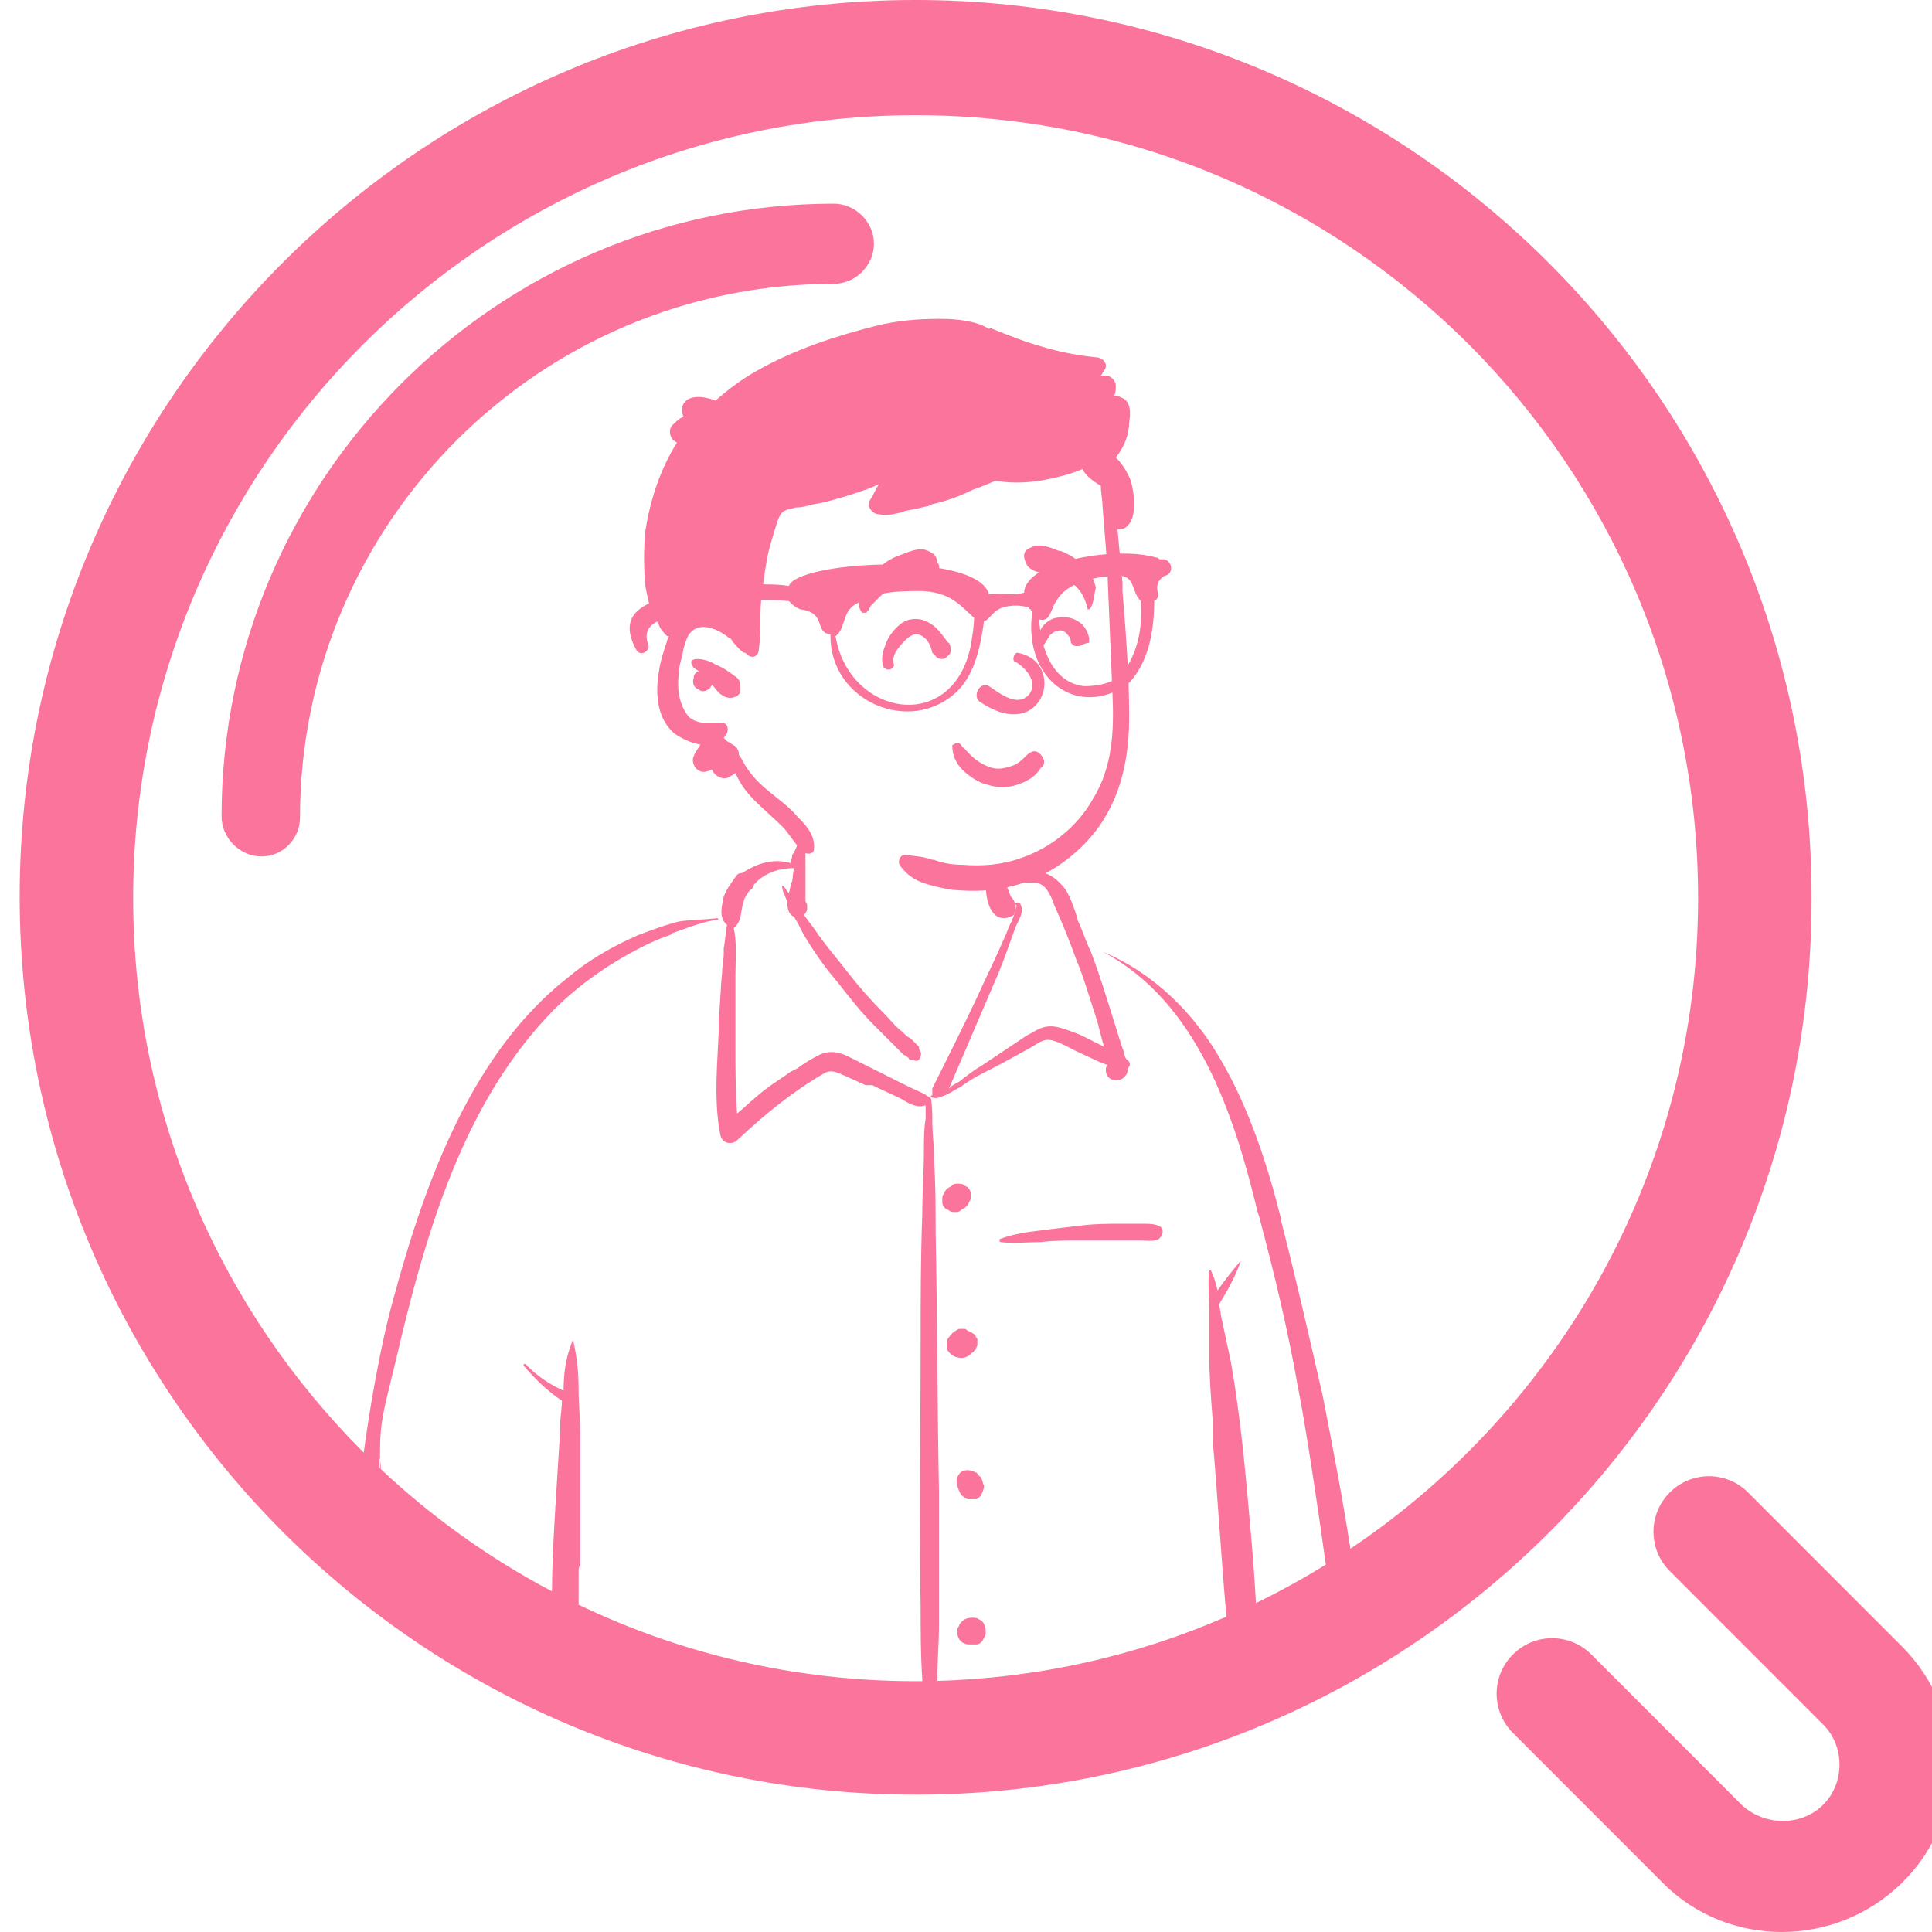 <svg viewBox="0 0 64 64" fill="none" xmlns="http://www.w3.org/2000/svg">
<path fill-rule="evenodd" clip-rule="evenodd" d="M0.652 29.698C0.652 46.123 13.972 59.451 30.331 59.451C46.746 59.451 60.065 46.123 60.01 29.698C60.01 13.328 46.691 0 30.331 0C13.972 0 0.652 13.328 0.652 29.698ZM4.411 29.753C4.411 15.43 16.072 3.816 30.331 3.816C44.646 3.816 56.252 15.43 56.252 29.753C56.252 38.734 51.668 46.649 44.734 51.304C44.473 49.614 44.145 47.924 43.816 46.234L43.816 46.234C43.374 44.298 42.932 42.362 42.435 40.427V40.372C41.992 38.602 41.385 36.722 40.445 35.118C39.561 33.569 38.234 32.242 36.521 31.523C39.671 33.182 40.887 36.943 41.661 40.15L41.716 40.316C42.214 42.197 42.656 44.022 42.987 45.902C43.265 47.291 43.685 50.13 43.92 51.829C43.172 52.292 42.399 52.718 41.604 53.104C41.569 52.42 41.516 51.716 41.44 50.824L41.426 50.667C41.265 48.836 41.099 46.956 40.777 45.128C40.721 44.879 40.666 44.617 40.611 44.355L40.611 44.354C40.556 44.091 40.5 43.828 40.445 43.579C40.445 43.524 40.431 43.455 40.417 43.386C40.404 43.316 40.39 43.247 40.39 43.192C40.666 42.75 40.942 42.252 41.108 41.754C40.832 42.086 40.556 42.418 40.334 42.75C40.279 42.529 40.224 42.307 40.113 42.086H40.058C40.021 42.344 40.034 42.651 40.046 42.959C40.052 43.112 40.058 43.266 40.058 43.413V44.851C40.058 45.57 40.113 46.289 40.169 47.008V47.672C40.252 48.612 40.321 49.566 40.39 50.52C40.459 51.474 40.528 52.428 40.611 53.368C40.614 53.434 40.618 53.496 40.622 53.556C37.671 54.839 34.439 55.588 31.049 55.681V55.635C31.049 55.331 31.063 55.027 31.077 54.723C31.091 54.419 31.105 54.115 31.105 53.81V49.441C31.077 48.004 31.063 46.566 31.049 45.128C31.036 43.69 31.022 42.252 30.994 40.814C30.994 39.984 30.994 39.21 30.939 38.381V38.27C30.939 38.077 30.925 37.897 30.911 37.717C30.898 37.537 30.884 37.358 30.884 37.164C30.884 36.89 30.884 36.616 30.83 36.342L30.831 36.336C30.94 36.39 31.05 36.389 31.16 36.334C31.307 36.298 31.455 36.212 31.602 36.126L31.602 36.126C31.676 36.083 31.75 36.039 31.823 36.003C32.044 35.837 32.321 35.671 32.542 35.56C33.094 35.284 33.592 35.007 34.089 34.731L34.089 34.731C34.147 34.702 34.205 34.665 34.264 34.628L34.264 34.628C34.43 34.523 34.604 34.413 34.808 34.454C35.031 34.499 35.254 34.616 35.448 34.717L35.518 34.754C35.539 34.765 35.561 34.776 35.581 34.786L36.41 35.173C36.466 35.201 36.507 35.215 36.549 35.228C36.59 35.242 36.632 35.256 36.687 35.284C36.632 35.339 36.632 35.394 36.632 35.45C36.632 35.837 37.129 35.892 37.295 35.615C37.35 35.56 37.35 35.505 37.35 35.394C37.405 35.339 37.461 35.284 37.405 35.173L37.295 35.062C37.267 35.007 37.253 34.952 37.239 34.897C37.226 34.841 37.212 34.786 37.184 34.731C37.129 34.565 37.074 34.385 37.018 34.205L37.018 34.205C36.963 34.026 36.908 33.846 36.853 33.68C36.632 32.961 36.41 32.242 36.134 31.523C36.051 31.357 35.982 31.177 35.913 30.998C35.844 30.818 35.775 30.638 35.692 30.472V30.417L35.692 30.417C35.581 30.085 35.471 29.753 35.305 29.477C35.147 29.266 34.889 29.005 34.626 28.933C35.322 28.565 35.938 28.03 36.411 27.375C37.184 26.269 37.405 24.997 37.405 23.725C37.405 23.363 37.398 23.001 37.385 22.64C38.074 21.92 38.234 20.834 38.234 19.91C38.345 19.854 38.4 19.744 38.345 19.578C38.29 19.357 38.4 19.191 38.566 19.08C38.898 19.025 38.842 18.582 38.566 18.527H38.456C38.432 18.527 38.419 18.527 38.407 18.523C38.39 18.517 38.377 18.503 38.345 18.472C38.29 18.472 38.248 18.458 38.207 18.444C38.165 18.43 38.124 18.416 38.069 18.416C37.806 18.357 37.465 18.33 37.092 18.337C37.068 18.074 37.044 17.806 37.019 17.538L37.019 17.533L37.019 17.531C37.129 17.531 37.24 17.531 37.35 17.421C37.516 17.255 37.571 16.978 37.571 16.702V16.646C37.571 16.425 37.516 16.149 37.461 15.927C37.35 15.651 37.184 15.374 36.963 15.153C37.24 14.821 37.405 14.379 37.405 13.992C37.461 13.66 37.461 13.273 37.129 13.162C37.019 13.107 36.963 13.107 36.908 13.107C36.963 12.996 36.963 12.886 36.963 12.775C36.963 12.609 36.797 12.443 36.632 12.443H36.466C36.493 12.416 36.507 12.388 36.521 12.36C36.535 12.333 36.549 12.305 36.576 12.277C36.742 12.056 36.521 11.835 36.3 11.835C35.747 11.78 35.139 11.669 34.587 11.503C33.979 11.337 33.426 11.116 32.873 10.895C32.818 10.839 32.763 10.895 32.763 10.895C32.321 10.618 31.657 10.563 31.16 10.563H31.105C30.442 10.563 29.723 10.618 29.06 10.784C27.733 11.116 26.352 11.559 25.081 12.277C24.583 12.554 24.141 12.886 23.699 13.273C23.312 13.107 22.704 13.052 22.594 13.494C22.594 13.605 22.594 13.715 22.649 13.826H22.594C22.483 13.881 22.428 13.937 22.372 13.992L22.317 14.047C22.151 14.158 22.151 14.434 22.317 14.6C22.345 14.6 22.359 14.614 22.372 14.628C22.386 14.642 22.4 14.655 22.428 14.655C21.875 15.54 21.544 16.536 21.378 17.587C21.322 18.195 21.322 18.803 21.378 19.412C21.385 19.45 21.393 19.49 21.401 19.53L21.401 19.53L21.401 19.531L21.401 19.531C21.43 19.678 21.46 19.836 21.5 19.99C20.92 20.259 20.611 20.709 21.101 21.569C21.267 21.735 21.488 21.569 21.488 21.403C21.315 20.951 21.49 20.739 21.768 20.59C21.788 20.623 21.806 20.655 21.82 20.683C21.875 20.849 21.986 20.96 22.096 21.071H22.151C22.151 21.098 22.138 21.126 22.124 21.154C22.11 21.181 22.096 21.209 22.096 21.237C21.986 21.568 21.875 21.9 21.82 22.287C21.709 23.006 21.765 23.78 22.317 24.278C22.538 24.444 22.87 24.61 23.201 24.665C23.181 24.707 23.153 24.748 23.122 24.792C23.072 24.866 23.015 24.948 22.98 25.052C22.87 25.274 23.091 25.661 23.423 25.55C23.45 25.55 23.478 25.536 23.506 25.523C23.533 25.509 23.561 25.495 23.588 25.495C23.644 25.661 23.865 25.827 24.086 25.771L24.086 25.771C24.196 25.716 24.307 25.661 24.362 25.605C24.528 25.993 24.749 26.269 25.025 26.546C25.163 26.684 25.316 26.822 25.468 26.96L25.468 26.96C25.619 27.099 25.771 27.237 25.91 27.375C26.02 27.486 26.113 27.614 26.206 27.742L26.206 27.742L26.206 27.742C26.27 27.831 26.334 27.919 26.403 28.001L26.402 28.005C26.362 28.118 26.321 28.236 26.241 28.316V28.371C26.241 28.398 26.227 28.44 26.213 28.481C26.2 28.523 26.186 28.564 26.186 28.592C25.633 28.426 25.081 28.592 24.583 28.924C24.528 28.924 24.473 28.924 24.417 28.979C24.252 29.2 24.086 29.422 23.975 29.698C23.97 29.725 23.964 29.753 23.958 29.782C23.901 30.048 23.831 30.383 24.03 30.583C24.03 30.638 24.086 30.638 24.086 30.638C24.057 30.754 24.043 30.886 24.028 31.024C24.015 31.15 24.001 31.281 23.975 31.413V31.578C23.975 31.689 23.961 31.8 23.948 31.91L23.948 31.91C23.934 32.021 23.92 32.131 23.92 32.242C23.892 32.491 23.878 32.74 23.865 32.989C23.851 33.237 23.837 33.486 23.809 33.735V34.178C23.801 34.345 23.792 34.512 23.783 34.679L23.783 34.679C23.729 35.672 23.675 36.66 23.865 37.606C23.92 37.883 24.252 37.938 24.417 37.772C25.302 36.943 26.241 36.169 27.291 35.56C27.517 35.425 27.706 35.51 27.918 35.607L27.918 35.607L27.918 35.607L27.918 35.607C27.965 35.628 28.014 35.651 28.065 35.671L28.673 35.947H28.894C29.06 36.03 29.212 36.099 29.364 36.169C29.516 36.238 29.668 36.307 29.834 36.39C30.11 36.556 30.386 36.722 30.663 36.611V36.888V37.053C30.607 37.385 30.607 37.717 30.607 38.049C30.607 38.408 30.593 38.768 30.58 39.127C30.566 39.487 30.552 39.846 30.552 40.206C30.497 41.699 30.497 43.137 30.497 44.574V44.575C30.497 45.533 30.491 46.492 30.485 47.45V47.451C30.472 49.368 30.46 51.285 30.497 53.202V53.202C30.497 54.032 30.497 54.806 30.552 55.635V55.69C30.479 55.69 30.405 55.691 30.331 55.691C26.334 55.691 22.548 54.781 19.167 53.158V52.262C19.167 51.792 19.181 51.861 19.195 51.93C19.208 51.999 19.222 52.068 19.222 51.598V47.561C19.222 47.277 19.208 47.008 19.193 46.746L19.193 46.746C19.18 46.497 19.167 46.255 19.167 46.013C19.167 45.459 19.112 44.962 19.001 44.464C19.001 44.409 18.946 44.409 18.946 44.464C18.725 45.017 18.669 45.57 18.669 46.068C18.172 45.847 17.785 45.57 17.398 45.183C17.343 45.183 17.343 45.183 17.343 45.238C17.73 45.681 18.117 46.068 18.614 46.4C18.614 46.538 18.6 46.662 18.587 46.787C18.573 46.911 18.559 47.036 18.559 47.174V47.34L18.393 49.994C18.315 51.325 18.292 51.853 18.285 52.715C16.213 51.621 14.306 50.255 12.613 48.664C12.619 48.588 12.609 48.514 12.601 48.45C12.595 48.407 12.59 48.369 12.59 48.335V48.004C12.59 47.19 12.71 46.705 12.971 45.647L12.971 45.647L12.971 45.647L12.971 45.647L12.971 45.647C13.065 45.267 13.177 44.813 13.308 44.243C14.248 40.372 15.519 36.334 18.338 33.459C19.056 32.74 19.885 32.131 20.77 31.634C21.267 31.357 21.709 31.136 22.207 30.97L22.262 30.915C22.386 30.873 22.511 30.828 22.635 30.783C23.008 30.649 23.381 30.514 23.754 30.472C23.809 30.472 23.809 30.417 23.754 30.417C23.529 30.442 23.314 30.456 23.117 30.468H23.117H23.116C22.878 30.484 22.664 30.497 22.483 30.528C22.041 30.638 21.599 30.804 21.157 30.97L21.157 30.97L21.157 30.97L21.157 30.97L21.157 30.97L21.157 30.97L21.157 30.97C20.272 31.357 19.498 31.8 18.78 32.408C17.233 33.625 16.072 35.284 15.188 37.053C14.248 38.934 13.585 40.98 13.032 43.026C12.605 44.54 12.233 46.734 12.049 48.119C7.331 43.414 4.411 36.911 4.411 29.753ZM12.59 48.335V48.643L12.565 48.62C12.565 48.391 12.572 48.243 12.59 48.335ZM33.592 30.306C33.536 30.472 33.481 30.583 33.426 30.694C33.398 30.749 33.385 30.79 33.371 30.832C33.357 30.873 33.343 30.915 33.315 30.97L33.094 31.468C32.984 31.717 32.859 31.979 32.735 32.242C32.611 32.505 32.486 32.767 32.376 33.016C31.879 34.067 31.381 35.062 30.884 36.057L30.884 36.058V36.279C30.847 36.279 30.835 36.303 30.831 36.336L30.828 36.334L30.83 36.342C30.829 36.348 30.829 36.354 30.829 36.36C30.828 36.37 30.828 36.38 30.828 36.39C30.708 36.27 30.501 36.178 30.311 36.095L30.311 36.095C30.24 36.063 30.171 36.033 30.11 36.003L29.115 35.505L28.12 35.007C27.789 34.841 27.457 34.786 27.125 34.952C26.904 35.062 26.628 35.228 26.407 35.394L26.186 35.505C26.075 35.588 25.951 35.671 25.827 35.754C25.702 35.837 25.578 35.92 25.467 36.003C25.214 36.184 24.985 36.388 24.764 36.585L24.764 36.585L24.764 36.585L24.763 36.586L24.763 36.586C24.646 36.69 24.532 36.792 24.417 36.888C24.362 36.113 24.362 35.394 24.362 34.62V34.067V32.353V32.297C24.362 32.175 24.365 32.048 24.369 31.921C24.379 31.53 24.39 31.124 24.307 30.749L24.362 30.694C24.501 30.555 24.531 30.372 24.561 30.188C24.579 30.078 24.597 29.967 24.638 29.864C24.638 29.79 24.688 29.716 24.737 29.643C24.761 29.606 24.786 29.569 24.804 29.532C24.817 29.519 24.833 29.506 24.85 29.492C24.905 29.448 24.97 29.395 24.97 29.311C25.302 28.924 25.799 28.758 26.296 28.758L26.241 29.2C26.209 29.233 26.196 29.302 26.179 29.387L26.179 29.387C26.167 29.448 26.154 29.518 26.131 29.587C26.103 29.56 26.075 29.518 26.048 29.477C26.02 29.435 25.992 29.394 25.965 29.366C25.91 29.311 25.91 29.366 25.91 29.366C25.91 29.477 25.959 29.587 26.008 29.698C26.032 29.753 26.057 29.809 26.075 29.864C26.075 30.085 26.131 30.306 26.296 30.362C26.407 30.528 26.517 30.749 26.628 30.97L26.628 30.97C26.96 31.523 27.346 32.076 27.733 32.519L27.733 32.519C28.12 33.016 28.507 33.514 28.949 33.956L29.613 34.62L29.944 34.952C29.999 34.952 30.055 35.007 30.11 35.062C30.11 35.118 30.165 35.118 30.22 35.118H30.276C30.442 35.228 30.552 34.952 30.497 34.841C30.442 34.786 30.442 34.731 30.442 34.675L30.276 34.51L30.165 34.399C30.055 34.343 29.999 34.288 29.889 34.178C29.744 34.069 29.622 33.936 29.493 33.795L29.493 33.795L29.493 33.794C29.426 33.721 29.357 33.645 29.281 33.569C28.839 33.127 28.452 32.684 28.065 32.187C27.946 32.033 27.826 31.885 27.709 31.739L27.709 31.739L27.709 31.739L27.709 31.739L27.709 31.739L27.709 31.738C27.445 31.411 27.189 31.093 26.96 30.749L26.794 30.528L26.628 30.306C26.683 30.251 26.738 30.196 26.738 30.085C26.738 29.975 26.738 29.919 26.683 29.864V29.809V29.532V28.813V28.26L26.683 28.26C26.794 28.315 26.96 28.26 26.96 28.149C27.015 27.707 26.739 27.375 26.462 27.099L26.407 27.043C26.204 26.799 25.97 26.615 25.729 26.424L25.729 26.424L25.729 26.424L25.729 26.424C25.642 26.356 25.555 26.287 25.468 26.214C25.136 25.937 24.86 25.661 24.639 25.274C24.639 25.246 24.625 25.232 24.611 25.218C24.597 25.205 24.583 25.191 24.583 25.163L24.473 24.997V24.942C24.473 24.887 24.417 24.776 24.362 24.721C24.307 24.693 24.265 24.665 24.224 24.638L24.224 24.638C24.183 24.61 24.141 24.582 24.086 24.555L23.975 24.444C24.003 24.416 24.017 24.389 24.031 24.361C24.044 24.334 24.058 24.306 24.086 24.278C24.141 24.112 24.086 23.946 23.92 23.946H23.588H23.257C23.036 23.891 22.87 23.836 22.759 23.67C22.483 23.283 22.428 22.785 22.483 22.343C22.483 22.159 22.521 22.014 22.565 21.844L22.566 21.844C22.575 21.808 22.584 21.772 22.594 21.734L22.649 21.458C22.658 21.431 22.667 21.402 22.676 21.373C22.724 21.223 22.777 21.053 22.87 20.96C23.201 20.573 23.809 20.849 24.141 21.126H24.196C24.196 21.154 24.21 21.167 24.224 21.181C24.238 21.195 24.252 21.209 24.252 21.237C24.287 21.271 24.321 21.312 24.358 21.354L24.358 21.355L24.358 21.355L24.358 21.355L24.358 21.355C24.438 21.447 24.525 21.548 24.639 21.624H24.694L24.749 21.679C24.915 21.845 25.136 21.734 25.136 21.513C25.191 21.126 25.191 20.739 25.191 20.352C25.191 20.191 25.201 20.03 25.216 19.87C25.518 19.87 25.823 19.884 26.131 19.91C26.241 20.02 26.352 20.131 26.518 20.186C27.011 20.248 27.091 20.481 27.162 20.685C27.218 20.848 27.268 20.991 27.512 21.016C27.457 23.228 30.165 24.389 31.713 22.896C32.321 22.288 32.487 21.347 32.597 20.573C32.652 20.573 32.708 20.518 32.763 20.463L32.787 20.438L32.824 20.4C32.961 20.256 33.088 20.124 33.426 20.076C33.813 20.02 34.089 20.131 34.089 20.131C34.089 20.131 34.089 20.186 34.145 20.186C34.145 20.241 34.2 20.241 34.2 20.241C33.901 22.238 35.312 23.559 36.85 22.943L36.853 23.006C36.908 24.223 36.853 25.44 36.19 26.49C35.692 27.375 34.808 28.094 33.813 28.426C33.205 28.647 32.542 28.703 31.879 28.647C31.547 28.647 31.215 28.592 30.939 28.481H30.884C30.692 28.404 30.5 28.381 30.289 28.355H30.289C30.197 28.344 30.101 28.332 30 28.315C29.778 28.315 29.723 28.592 29.834 28.703C30.055 28.979 30.276 29.145 30.607 29.256C30.939 29.366 31.215 29.422 31.547 29.477C31.929 29.509 32.293 29.522 32.66 29.496C32.692 29.891 32.834 30.417 33.26 30.417C33.371 30.417 33.481 30.362 33.592 30.306ZM33.639 30.181C33.629 30.221 33.614 30.262 33.592 30.306C33.592 30.279 33.606 30.251 33.619 30.223C33.627 30.209 33.634 30.195 33.639 30.181ZM33.64 29.974C33.644 29.975 33.647 29.975 33.647 29.975C33.702 29.975 33.647 30.14 33.647 30.14C33.647 30.154 33.644 30.167 33.639 30.181C33.657 30.107 33.656 30.039 33.64 29.974ZM33.64 29.974C33.637 29.962 33.634 29.95 33.63 29.939C33.612 29.965 33.63 29.972 33.64 29.974ZM33.63 29.939C33.61 29.875 33.577 29.814 33.536 29.753L33.481 29.698C33.454 29.615 33.426 29.546 33.398 29.477C33.387 29.449 33.376 29.422 33.365 29.394C33.404 29.385 33.443 29.376 33.481 29.366C33.627 29.331 33.77 29.29 33.912 29.242C33.954 29.242 33.997 29.241 34.04 29.24C34.15 29.238 34.262 29.235 34.365 29.256C34.617 29.306 34.731 29.54 34.833 29.748C34.843 29.768 34.853 29.789 34.863 29.809L34.918 29.975C35.194 30.583 35.416 31.136 35.637 31.744C35.833 32.216 35.974 32.66 36.118 33.116C36.177 33.301 36.236 33.488 36.3 33.68C36.355 33.846 36.397 34.012 36.438 34.178L36.438 34.178L36.438 34.178L36.438 34.178L36.438 34.178L36.438 34.178L36.438 34.178C36.48 34.344 36.521 34.51 36.576 34.675L35.803 34.288C35.526 34.178 35.25 34.067 34.974 34.012C34.642 33.956 34.421 34.067 34.145 34.233L34.034 34.288L32.542 35.284C32.265 35.45 32.044 35.615 31.768 35.837C31.657 35.892 31.547 35.947 31.436 36.058L32.929 32.574C33.147 32.092 33.331 31.576 33.508 31.08L33.508 31.08C33.555 30.949 33.601 30.82 33.647 30.694C33.658 30.672 33.669 30.65 33.681 30.627C33.787 30.419 33.913 30.174 33.813 29.975C33.813 29.919 33.702 29.864 33.647 29.919C33.64 29.927 33.634 29.933 33.63 29.939ZM36.604 17.78C36.62 17.974 36.635 18.167 36.65 18.358C36.311 18.386 35.96 18.437 35.628 18.512C35.473 18.404 35.306 18.317 35.139 18.25H35.084L35.053 18.238C34.779 18.128 34.411 17.98 34.145 18.14C33.979 18.195 33.923 18.306 33.923 18.416C33.923 18.527 33.979 18.637 34.034 18.748C34.158 18.872 34.282 18.934 34.428 18.958C34.129 19.143 33.938 19.369 33.924 19.633C33.704 19.696 33.502 19.687 33.288 19.678C33.125 19.672 32.954 19.664 32.763 19.688C32.642 19.239 31.975 18.962 31.107 18.82C31.122 18.766 31.114 18.702 31.049 18.637C31.049 18.527 30.994 18.416 30.939 18.361C30.773 18.25 30.663 18.195 30.497 18.195C30.328 18.195 30.159 18.26 30.015 18.315L30.015 18.315L30.014 18.315L30.014 18.315L30.014 18.315C29.97 18.332 29.928 18.348 29.889 18.361C29.641 18.444 29.424 18.557 29.238 18.702C27.721 18.727 26.264 19.012 26.131 19.412C25.893 19.364 25.574 19.358 25.278 19.357C25.286 19.301 25.294 19.246 25.302 19.191L25.302 19.19C25.357 18.803 25.412 18.416 25.523 18.029C25.55 17.946 25.578 17.849 25.606 17.753L25.606 17.753L25.606 17.752C25.633 17.656 25.661 17.559 25.689 17.476C25.698 17.449 25.706 17.421 25.716 17.392L25.716 17.392C25.763 17.241 25.817 17.071 25.91 16.978C25.986 16.902 26.089 16.878 26.2 16.853C26.249 16.841 26.3 16.829 26.352 16.812C26.535 16.812 26.68 16.774 26.85 16.73C26.886 16.721 26.922 16.711 26.96 16.702C27.275 16.657 27.554 16.575 27.855 16.486L27.856 16.486L27.857 16.486L27.857 16.486C27.925 16.466 27.994 16.445 28.065 16.425C28.13 16.404 28.197 16.382 28.266 16.36C28.546 16.269 28.849 16.171 29.115 16.038C29.06 16.121 29.018 16.204 28.977 16.287C28.936 16.37 28.894 16.453 28.839 16.536C28.673 16.757 28.894 17.034 29.115 17.034C29.336 17.089 29.613 17.034 29.834 16.978C29.861 16.978 29.889 16.964 29.917 16.951C29.944 16.937 29.972 16.923 30 16.923C30.276 16.868 30.552 16.812 30.773 16.757L30.884 16.702C31.381 16.591 31.823 16.425 32.266 16.204C32.293 16.204 32.321 16.19 32.348 16.176C32.376 16.163 32.404 16.149 32.431 16.149C32.514 16.121 32.611 16.079 32.708 16.038C32.804 15.997 32.901 15.955 32.984 15.927C33.647 16.038 34.31 15.983 34.974 15.817C35.25 15.761 35.582 15.651 35.858 15.54C35.968 15.761 36.19 15.927 36.466 16.093C36.466 16.204 36.48 16.315 36.493 16.425C36.507 16.536 36.521 16.646 36.521 16.757C36.549 17.089 36.576 17.434 36.604 17.78ZM36.69 19.091C36.508 19.111 36.346 19.137 36.2 19.169C36.245 19.265 36.28 19.366 36.3 19.467C36.282 19.541 36.269 19.614 36.257 19.688C36.232 19.836 36.208 19.983 36.134 20.131L36.079 20.186H36.024V20.131C35.937 19.828 35.817 19.56 35.584 19.377C35.088 19.624 34.946 19.962 34.842 20.208C34.748 20.431 34.685 20.579 34.421 20.518C34.428 20.637 34.44 20.759 34.459 20.883C34.464 20.872 34.47 20.861 34.476 20.85C34.587 20.628 34.863 20.462 35.029 20.462C35.25 20.407 35.526 20.462 35.692 20.573C35.913 20.684 36.024 20.905 36.079 21.126V21.292C36.014 21.292 35.968 21.311 35.93 21.327C35.904 21.338 35.881 21.347 35.858 21.347C35.803 21.403 35.747 21.403 35.637 21.403C35.581 21.403 35.526 21.347 35.526 21.347L35.526 21.347L35.526 21.347C35.494 21.316 35.481 21.302 35.475 21.286C35.471 21.274 35.471 21.26 35.471 21.237C35.471 21.126 35.36 21.015 35.305 20.96C35.25 20.905 35.139 20.85 35.029 20.905C34.918 20.905 34.808 21.015 34.752 21.071C34.752 21.099 34.739 21.112 34.725 21.126C34.711 21.14 34.697 21.154 34.697 21.181C34.669 21.209 34.656 21.237 34.642 21.264C34.628 21.292 34.614 21.32 34.587 21.347L34.564 21.37C34.76 22.049 35.171 22.652 35.913 22.73C36.226 22.73 36.56 22.686 36.834 22.558L36.69 19.091ZM37.184 19.578C37.25 20.4 37.316 21.223 37.358 22.046C37.755 21.372 37.843 20.618 37.792 19.91C37.661 19.778 37.606 19.627 37.556 19.489C37.484 19.293 37.423 19.124 37.162 19.078L37.184 19.301V19.578ZM28.452 20.02C28.452 19.997 28.453 19.973 28.455 19.95C28.417 19.972 28.379 19.995 28.341 20.02C28.101 20.141 28.024 20.376 27.95 20.601C27.889 20.789 27.829 20.97 27.678 21.071C28.12 23.726 31.547 24.334 32.155 21.403C32.21 21.071 32.266 20.739 32.266 20.463C32.197 20.402 32.133 20.343 32.072 20.285C31.68 19.92 31.363 19.625 30.552 19.578C30.141 19.578 29.694 19.578 29.263 19.66C29.231 19.687 29.2 19.714 29.17 19.744L29.06 19.854L28.949 19.965L28.839 20.075C28.839 20.131 28.839 20.131 28.784 20.131V20.186C28.784 20.186 28.784 20.241 28.728 20.241C28.728 20.297 28.673 20.297 28.673 20.297H28.618H28.562C28.507 20.241 28.452 20.131 28.452 20.02ZM22.98 21.845C23.201 21.79 23.533 21.9 23.699 22.011C23.975 22.121 24.196 22.287 24.417 22.453C24.528 22.564 24.528 22.674 24.528 22.84V22.896C24.528 23.006 24.362 23.117 24.196 23.117C23.92 23.117 23.754 22.896 23.588 22.674C23.588 22.702 23.575 22.716 23.561 22.73C23.547 22.744 23.533 22.757 23.533 22.785C23.478 22.84 23.367 22.896 23.312 22.896C23.257 22.896 23.201 22.896 23.146 22.84C22.98 22.785 22.925 22.619 22.98 22.453C22.98 22.343 23.036 22.287 23.146 22.232C23.119 22.204 23.091 22.191 23.063 22.177C23.036 22.163 23.008 22.149 22.98 22.121C22.87 21.956 22.87 21.9 22.98 21.845ZM32.21 53.589C32.265 53.589 32.376 53.589 32.431 53.645L32.542 53.7C32.542 53.727 32.556 53.741 32.569 53.755C32.583 53.769 32.597 53.783 32.597 53.81C32.652 53.866 32.652 54.032 32.652 54.087C32.652 54.142 32.652 54.197 32.597 54.253L32.542 54.363C32.486 54.419 32.431 54.474 32.321 54.474H32.21H32.155H32.099C31.989 54.474 31.878 54.419 31.823 54.363C31.768 54.308 31.713 54.197 31.713 54.087V54.032C31.713 53.976 31.713 53.921 31.768 53.866C31.768 53.81 31.823 53.755 31.878 53.7C31.934 53.645 32.044 53.589 32.21 53.589ZM31.768 48.833C31.878 48.667 32.155 48.667 32.321 48.778C32.355 48.778 32.368 48.799 32.386 48.828C32.397 48.846 32.41 48.867 32.431 48.888C32.505 48.925 32.529 49.011 32.554 49.097C32.566 49.14 32.578 49.183 32.597 49.22C32.597 49.331 32.542 49.441 32.486 49.552C32.431 49.607 32.376 49.663 32.321 49.663H32.044C31.934 49.607 31.878 49.552 31.823 49.497C31.657 49.165 31.657 48.999 31.768 48.833ZM31.768 44.022H31.934C31.989 44.022 31.989 44.022 32.044 44.077C32.072 44.077 32.086 44.091 32.099 44.105C32.113 44.118 32.127 44.132 32.155 44.132C32.182 44.132 32.196 44.146 32.21 44.16C32.224 44.174 32.238 44.188 32.265 44.188C32.293 44.215 32.307 44.243 32.321 44.27C32.334 44.298 32.348 44.326 32.376 44.353V44.464V44.575L32.321 44.685C32.321 44.685 32.321 44.741 32.265 44.741C32.265 44.775 32.244 44.788 32.215 44.806C32.197 44.817 32.176 44.83 32.155 44.851L32.099 44.907C31.989 44.962 31.878 45.017 31.713 44.962C31.657 44.962 31.547 44.907 31.492 44.851L31.492 44.851C31.436 44.796 31.381 44.741 31.381 44.685V44.63V44.409C31.381 44.353 31.436 44.298 31.436 44.298C31.547 44.132 31.657 44.077 31.768 44.022ZM37.184 40.538H37.737H37.847C38.069 40.538 38.289 40.538 38.455 40.648C38.566 40.759 38.511 40.925 38.4 41.035C38.273 41.12 38.08 41.107 37.923 41.097C37.875 41.094 37.831 41.091 37.792 41.091H37.129H35.803C35.36 41.091 34.918 41.091 34.476 41.146C34.329 41.146 34.181 41.152 34.034 41.158C33.739 41.17 33.444 41.183 33.15 41.146C33.094 41.146 33.094 41.035 33.15 41.035C33.592 40.869 34.034 40.814 34.476 40.759L34.476 40.759C34.918 40.703 35.36 40.648 35.858 40.593C36.3 40.538 36.742 40.538 37.184 40.538ZM31.713 39.21C31.823 39.21 31.878 39.21 31.934 39.266L32.044 39.321C32.099 39.376 32.155 39.431 32.155 39.542V39.653C32.155 39.708 32.155 39.763 32.099 39.819C32.099 39.874 32.044 39.929 31.989 39.984C31.961 40.012 31.934 40.026 31.906 40.04C31.878 40.054 31.851 40.068 31.823 40.095C31.768 40.15 31.713 40.15 31.657 40.15C31.547 40.15 31.492 40.15 31.436 40.095L31.326 40.04C31.27 39.984 31.215 39.929 31.215 39.819V39.708C31.215 39.653 31.215 39.597 31.27 39.542C31.27 39.487 31.326 39.431 31.381 39.376C31.409 39.349 31.436 39.335 31.464 39.321C31.492 39.307 31.519 39.293 31.547 39.266C31.602 39.21 31.657 39.21 31.713 39.21ZM32.708 25.993C33.039 26.103 33.371 26.103 33.702 25.993C34.034 25.882 34.31 25.716 34.476 25.44C34.587 25.384 34.587 25.274 34.587 25.219C34.587 25.163 34.531 25.053 34.476 24.997C34.421 24.942 34.365 24.887 34.255 24.887C34.2 24.887 34.089 24.942 34.034 24.997C33.868 25.163 33.702 25.329 33.481 25.384C33.315 25.44 33.094 25.495 32.873 25.44C32.486 25.329 32.21 25.108 31.934 24.776C31.9 24.776 31.887 24.755 31.869 24.726C31.857 24.708 31.844 24.687 31.823 24.666L31.768 24.61H31.657L31.602 24.666C31.575 24.666 31.561 24.666 31.554 24.672C31.547 24.679 31.547 24.693 31.547 24.721C31.547 24.997 31.657 25.274 31.878 25.495C32.099 25.716 32.431 25.938 32.708 25.993ZM34.089 23.006C34.421 22.564 33.923 22.066 33.592 21.9C33.536 21.845 33.592 21.624 33.702 21.624C35.36 21.9 34.587 24.721 32.431 23.228C32.21 23.006 32.486 22.564 32.763 22.73C32.795 22.752 32.83 22.776 32.867 22.802C33.211 23.039 33.74 23.406 34.089 23.006ZM30.165 21.071C30.331 20.96 30.442 21.015 30.552 21.071C30.718 21.181 30.828 21.347 30.884 21.624L31.049 21.79C31.16 21.845 31.27 21.845 31.326 21.79C31.339 21.777 31.355 21.764 31.372 21.75C31.427 21.705 31.492 21.653 31.492 21.569C31.492 21.458 31.492 21.403 31.436 21.292C31.402 21.292 31.389 21.271 31.371 21.242L31.371 21.242C31.36 21.224 31.347 21.203 31.326 21.181C31.16 20.96 30.994 20.739 30.773 20.628C30.497 20.462 30.165 20.462 29.889 20.628C29.723 20.739 29.447 21.015 29.336 21.347C29.226 21.624 29.17 21.9 29.281 22.122C29.308 22.122 29.322 22.135 29.336 22.149C29.35 22.163 29.364 22.177 29.391 22.177H29.502L29.557 22.122C29.613 22.066 29.613 22.066 29.613 22.011C29.557 21.845 29.613 21.679 29.723 21.513C29.889 21.292 30.055 21.126 30.165 21.071ZM8.666 28.371C7.948 28.371 7.34 27.762 7.34 27.044C7.34 15.872 16.459 6.747 27.623 6.747C28.342 6.747 28.95 7.356 28.95 8.075C28.95 8.793 28.342 9.402 27.623 9.402C17.896 9.402 9.937 17.31 9.937 27.099C9.937 27.762 9.385 28.371 8.666 28.371ZM57.91 49.441L62.994 54.529C65.205 56.742 65.205 60.226 62.994 62.383C60.784 64.539 57.246 64.539 55.091 62.383L50.117 57.405C49.398 56.686 49.398 55.525 50.117 54.806C50.835 54.087 51.996 54.087 52.715 54.806L57.689 59.783C58.462 60.502 59.678 60.502 60.397 59.783C61.115 59.064 61.115 57.848 60.397 57.129L55.312 52.041C54.594 51.322 54.594 50.16 55.312 49.441C56.031 48.722 57.191 48.722 57.91 49.441Z" fill="#FB749B"/>
</svg>

